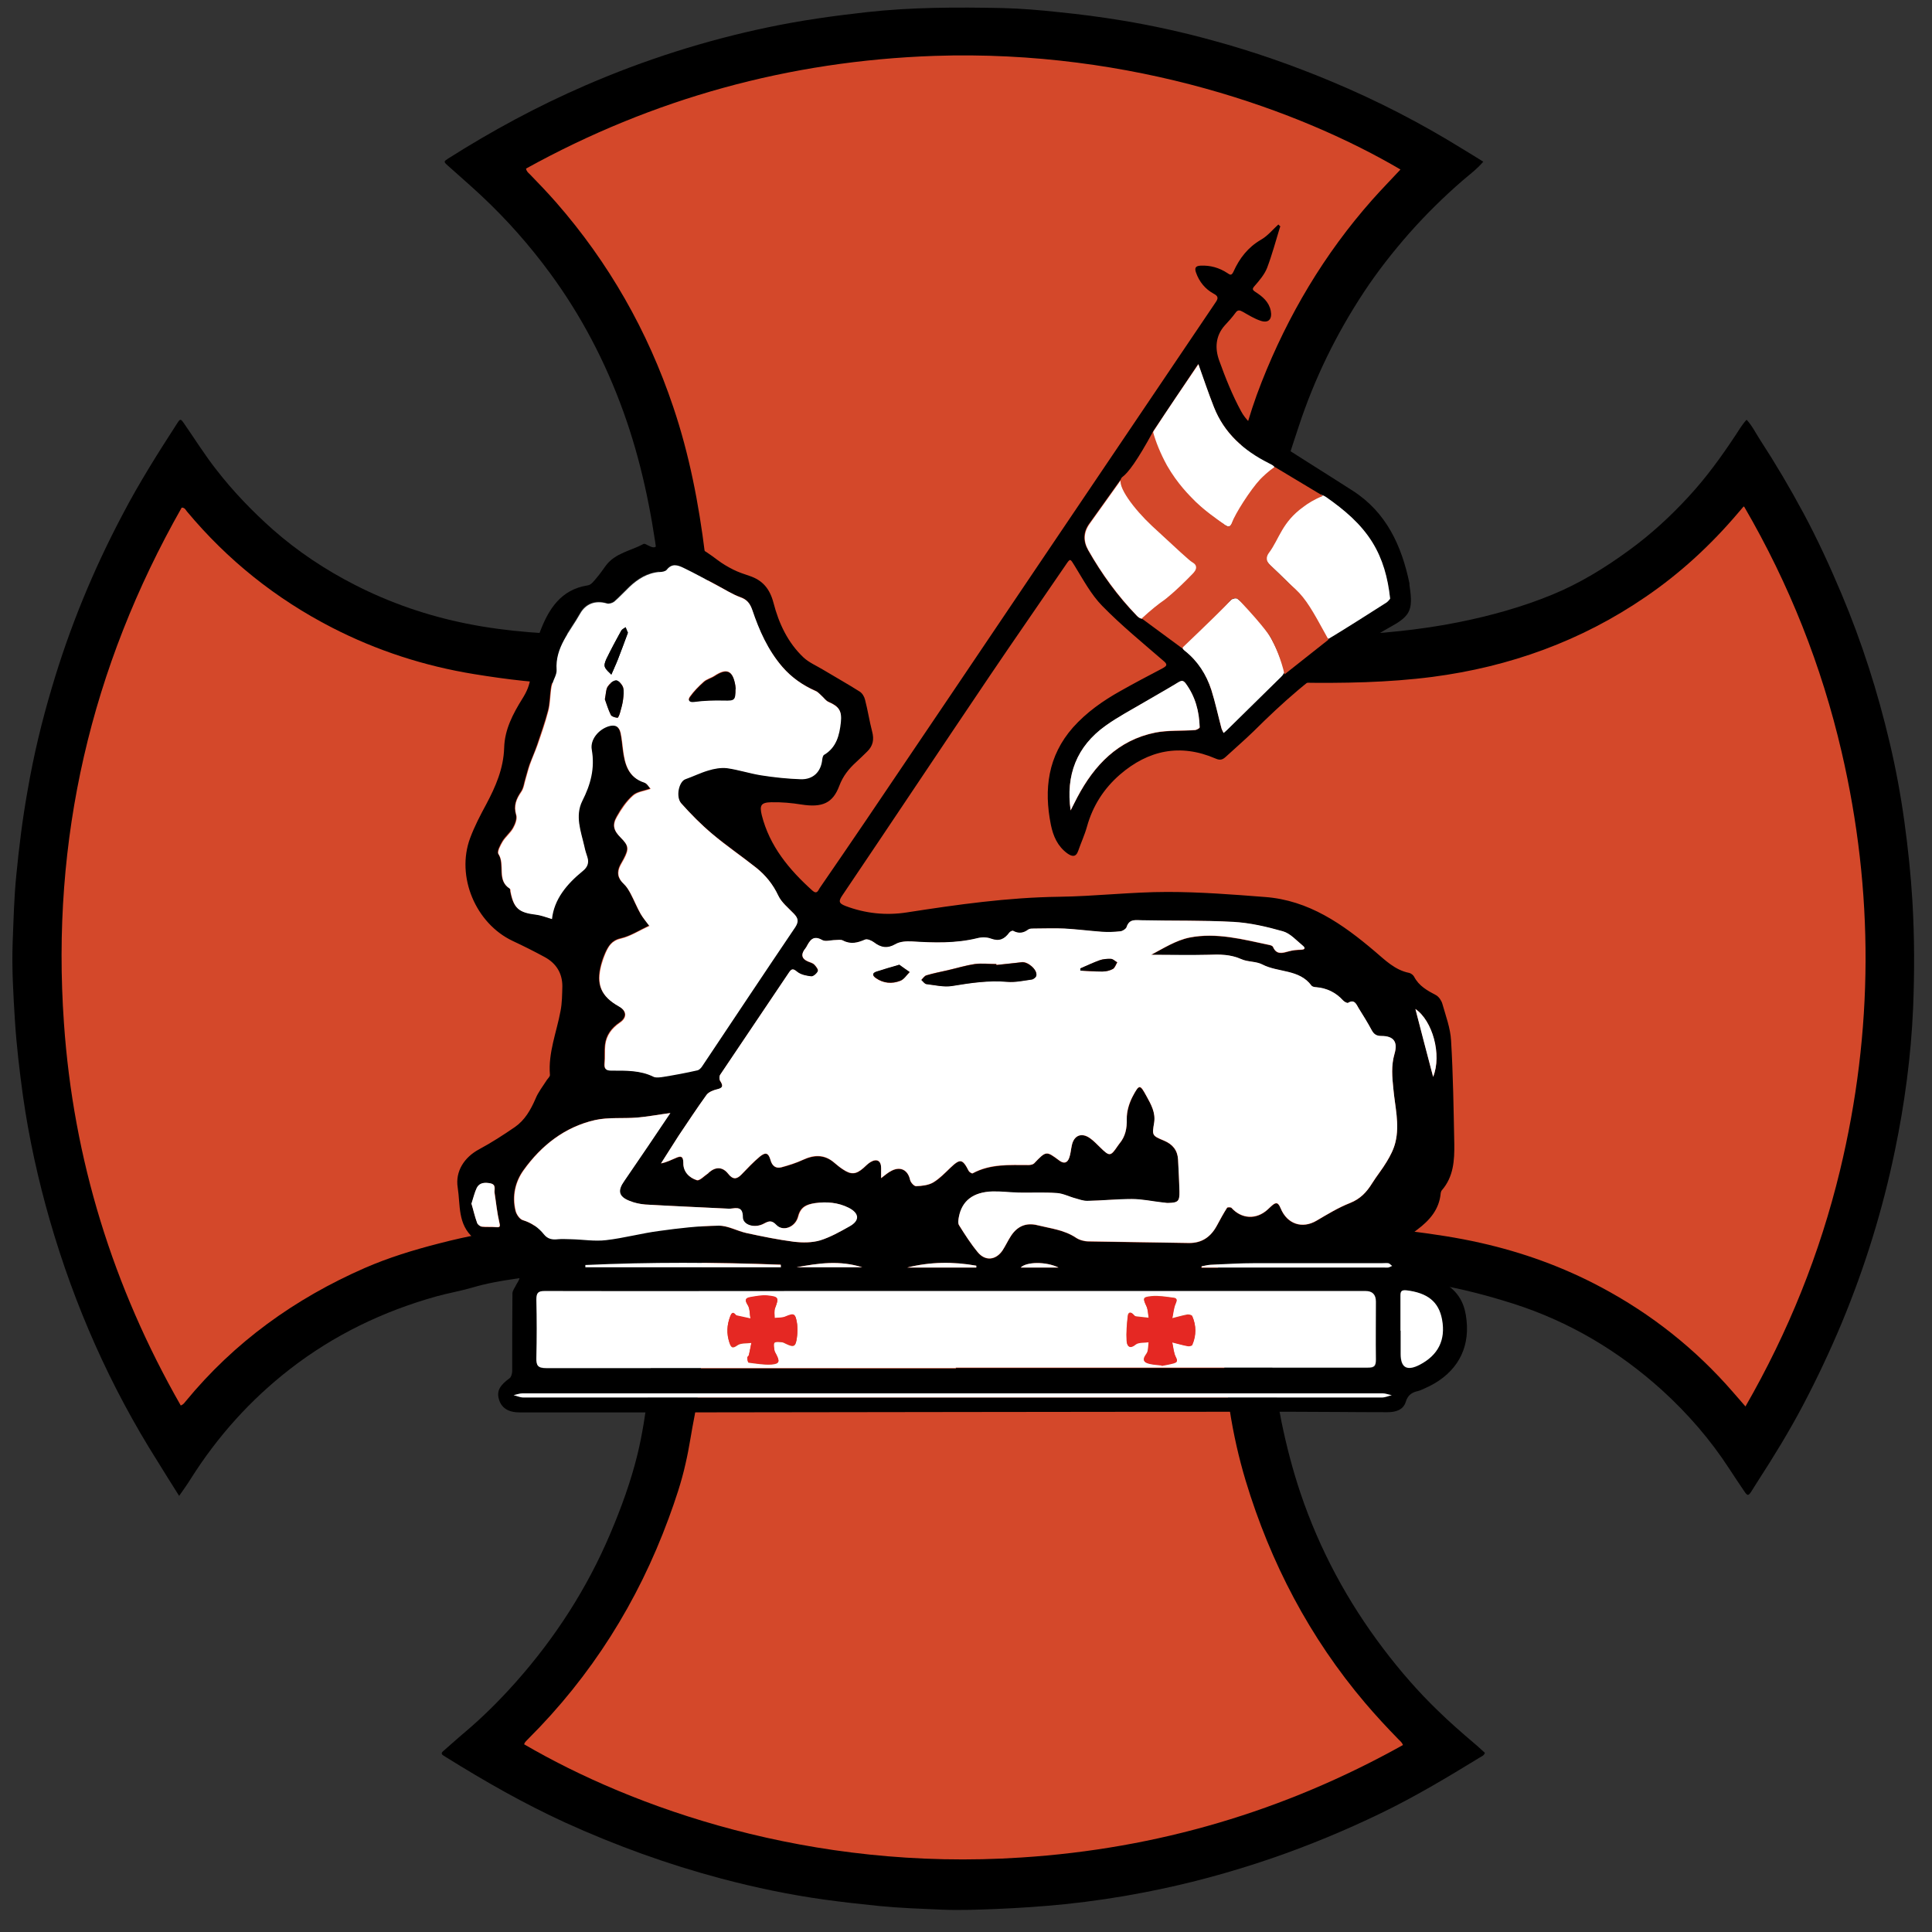 <?xml version="1.0" encoding="UTF-8"?> <svg xmlns="http://www.w3.org/2000/svg" xmlns:xlink="http://www.w3.org/1999/xlink" width="84px" height="84px" viewBox="0 0 84 84" version="1.1"><rect x="0" y="0" width="84" height="84" fill="#333333" stroke="none"/><title>Group</title><desc>Created with Sketch.</desc><g id="Page-1" stroke="none" stroke-width="1" fill="none" fill-rule="evenodd"><g id="SACP_Logo_inline_colour-(1)" transform="translate(-102, -149)" fill-rule="nonzero"><g id="SACP_Logo_stacked_colour" transform="translate(51, 149)"><g id="Group" transform="translate(51, 0)"><path d="M7.79,65.04 C7.45,64.5 7.14,64.01 6.84,63.52 C4.78,60.26 3.24,56.77 2.17,53.07 C1.66,51.3 1.26,49.49 1,47.66 C0.85,46.57 0.72,45.48 0.65,44.39 C0.58,43.26 0.51,42.13 0.55,40.99 C0.59,40.01 0.61,39.02 0.71,38.04 C0.83,36.81 0.98,35.59 1.2,34.37 C1.46,32.85 1.82,31.35 2.26,29.88 C3.03,27.27 4.06,24.77 5.33,22.37 C6.05,20.99 6.88,19.68 7.72,18.38 C7.83,18.21 7.86,18.21 7.98,18.38 C8.46,19.07 8.9,19.78 9.42,20.44 C10.15,21.38 10.98,22.24 11.87,23.03 C12.95,23.98 14.14,24.77 15.41,25.42 C16.95,26.21 18.58,26.77 20.27,27.11 C22.09,27.48 23.93,27.58 25.78,27.61 C26.69,27.62 27.59,27.52 28.5,27.49 C28.77,27.48 28.78,27.45 28.78,27.19 C28.78,26.25 28.72,25.31 28.6,24.37 C28.31,22.16 27.86,19.99 27.1,17.89 C26.32,15.73 25.27,13.72 23.91,11.87 C23.02,10.66 22.03,9.54 20.94,8.52 C20.46,8.07 19.96,7.64 19.47,7.2 C19.28,7.03 19.29,7.02 19.49,6.89 C21.4,5.68 23.38,4.61 25.46,3.71 C28.02,2.6 30.66,1.76 33.38,1.19 C34.8,0.89 36.23,0.69 37.67,0.53 C39.64,0.31 41.61,0.31 43.58,0.35 C44.4,0.37 45.23,0.44 46.05,0.53 C46.96,0.62 47.87,0.74 48.78,0.89 C50.11,1.11 51.43,1.4 52.73,1.76 C54.5,2.24 56.24,2.85 57.93,3.56 C59.89,4.38 61.77,5.35 63.58,6.47 C63.88,6.65 64.17,6.83 64.49,7.03 C64.21,7.36 63.89,7.59 63.59,7.85 C62.77,8.56 62.01,9.31 61.29,10.12 C60.57,10.94 59.9,11.79 59.3,12.7 C58.1,14.52 57.15,16.46 56.47,18.53 C56.25,19.21 56,19.88 55.86,20.58 C55.75,21.12 55.64,21.67 55.56,22.22 C55.48,22.81 55.38,23.41 55.3,24 C55.16,25.09 55.14,26.19 55.11,27.29 C55.11,27.53 55.12,27.55 55.38,27.57 C56.32,27.65 57.26,27.69 58.2,27.64 C59.96,27.55 61.7,27.4 63.43,27.05 C64.82,26.77 66.19,26.39 67.5,25.85 C68.69,25.36 69.78,24.69 70.82,23.93 C71.77,23.24 72.63,22.45 73.42,21.59 C74.18,20.77 74.84,19.86 75.46,18.92 C75.61,18.7 75.74,18.46 75.94,18.25 C76.19,18.52 76.34,18.84 76.53,19.13 C77.2,20.16 77.82,21.21 78.4,22.29 C79.02,23.44 79.56,24.62 80.07,25.83 C80.95,27.92 81.64,30.08 82.16,32.29 C82.43,33.43 82.64,34.57 82.8,35.73 C82.96,36.89 83.08,38.04 83.15,39.21 C83.24,40.74 83.24,42.27 83.18,43.8 C83.09,45.91 82.81,48 82.38,50.06 C81.85,52.62 81.08,55.1 80.08,57.51 C79.57,58.73 79.01,59.92 78.4,61.08 C77.8,62.22 77.12,63.33 76.42,64.41 C76.32,64.56 76.23,64.72 76.13,64.87 C76.02,65.03 75.98,65.04 75.86,64.87 C75.63,64.53 75.4,64.19 75.18,63.85 C74.36,62.59 73.38,61.46 72.27,60.45 C70.38,58.74 68.23,57.46 65.79,56.68 C64.4,56.24 62.98,55.88 61.52,55.72 C60.29,55.59 59.06,55.51 57.82,55.48 C56.99,55.46 56.17,55.57 55.34,55.58 C55.12,55.58 55.1,55.62 55.09,55.85 C55.07,56.79 55.11,57.73 55.22,58.67 C55.47,60.79 55.86,62.88 56.54,64.91 C57.37,67.37 58.58,69.62 60.15,71.69 C60.87,72.64 61.65,73.54 62.51,74.37 C63.02,74.87 63.56,75.34 64.1,75.8 C64.26,75.93 64.4,76.07 64.56,76.21 C64.52,76.34 64.4,76.37 64.31,76.43 C62.92,77.28 61.52,78.12 60.05,78.83 C58.5,79.58 56.91,80.24 55.28,80.8 C53.47,81.42 51.62,81.92 49.74,82.28 C48.61,82.5 47.46,82.67 46.31,82.79 C45.31,82.89 44.3,82.96 43.29,83 C42.52,83.03 41.75,83.06 40.98,83.03 C40.06,82.99 39.15,82.96 38.23,82.87 C37.43,82.79 36.63,82.7 35.83,82.59 C34.33,82.38 32.84,82.07 31.37,81.68 C29.03,81.06 26.77,80.24 24.57,79.24 C22.78,78.42 21.08,77.45 19.41,76.41 C19.37,76.39 19.34,76.36 19.3,76.34 C19.17,76.27 19.18,76.2 19.3,76.11 C19.59,75.86 19.87,75.6 20.17,75.35 C20.99,74.66 21.74,73.91 22.45,73.11 C24.15,71.19 25.53,69.05 26.53,66.69 C27.01,65.56 27.43,64.41 27.72,63.22 C27.93,62.35 28.06,61.47 28.18,60.58 C28.3,59.64 28.36,58.71 28.42,57.77 C28.46,57.15 28.41,56.52 28.42,55.9 C28.42,55.75 28.42,55.61 28.42,55.46 C28.42,55.31 28.35,55.24 28.19,55.23 C27.32,55.2 26.44,55.18 25.57,55.23 C24.51,55.3 23.45,55.45 22.4,55.6 C21.77,55.69 21.15,55.8 20.54,55.98 C20.03,56.13 19.5,56.22 18.99,56.36 C16.66,57.01 14.52,58.04 12.6,59.53 C10.89,60.86 9.47,62.44 8.31,64.27 C8.15,64.53 7.97,64.78 7.76,65.08 L7.79,65.04 Z" id="Path" fill="#000000"></path><path d="M75.84,22.04 C77.8,25.41 79.2,28.95 80.07,32.69 C81.48,38.76 81.46,44.83 80,50.89 C79.13,54.49 77.76,57.9 75.89,61.15 C75.69,60.92 75.52,60.72 75.35,60.53 C73.72,58.65 71.8,57.13 69.6,55.96 C67.95,55.08 66.2,54.45 64.38,54.04 C63.37,53.81 62.35,53.66 61.33,53.53 C60.56,53.43 59.8,53.35 59.03,53.33 C57.89,53.3 56.76,53.33 55.63,53.41 C54.86,53.46 54.09,53.52 53.32,53.59 C53.02,53.62 53.02,53.62 53,53.91 C52.92,55.45 52.95,56.99 53.13,58.53 C53.23,59.47 53.33,60.4 53.47,61.33 C53.63,62.36 53.86,63.38 54.16,64.38 C55.24,67.95 56.94,71.2 59.36,74.05 C59.82,74.59 60.31,75.12 60.81,75.63 C60.87,75.69 60.95,75.75 61,75.87 C55.84,78.75 50.31,80.38 44.42,80.76 C35.2,81.37 27.49,78.58 22.79,75.84 C22.81,75.74 22.9,75.68 22.96,75.61 C25.71,72.87 27.73,69.66 29.07,66.02 C29.36,65.23 29.63,64.44 29.81,63.62 C29.97,62.94 30.06,62.24 30.2,61.55 C30.46,60.24 30.53,58.92 30.56,57.59 C30.57,57.02 30.54,56.46 30.54,55.89 C30.54,55.1 30.49,54.3 30.44,53.51 C30.42,53.17 30.41,53.18 30.06,53.14 C29.04,53.02 28.02,53.02 27,53.04 C24.32,53.11 21.66,53.39 19.06,54.07 C17.97,54.35 16.89,54.68 15.86,55.13 C12.82,56.46 10.19,58.35 8.07,60.93 C8.02,60.99 7.98,61.06 7.86,61.11 C4.91,55.95 3.19,50.41 2.78,44.48 C2.22,36.49 3.95,29.03 7.9,22.07 C8.04,22.07 8.07,22.17 8.13,22.24 C9.89,24.35 11.99,26.03 14.44,27.29 C16.39,28.29 18.46,28.96 20.62,29.31 C22.04,29.54 23.47,29.72 24.92,29.73 C26.06,29.74 27.19,29.68 28.32,29.59 C29.06,29.53 29.79,29.45 30.52,29.38 C30.89,29.34 30.89,29.34 30.9,28.98 C30.96,27.33 30.86,25.69 30.65,24.06 C30.38,21.89 29.97,19.76 29.27,17.69 C28.16,14.39 26.47,11.42 24.18,8.8 C23.81,8.38 23.43,7.98 23.04,7.58 C22.98,7.52 22.9,7.47 22.87,7.33 C28.39,4.28 34.31,2.65 40.62,2.43 C49.27,2.14 56.59,4.84 60.89,7.37 C60.48,7.81 60.06,8.24 59.66,8.69 C57.58,11.04 56,13.7 54.85,16.62 C54.26,18.11 53.87,19.66 53.54,21.22 C53.23,22.66 53.08,24.11 53.02,25.57 C52.97,26.74 52.94,27.9 53,29.07 C53.02,29.43 53.01,29.42 53.35,29.47 C54.37,29.63 55.41,29.67 56.44,29.68 C58.39,29.71 60.34,29.68 62.28,29.43 C65.64,28.99 68.75,27.87 71.55,25.95 C73.06,24.92 74.39,23.69 75.57,22.3 C75.64,22.22 75.7,22.15 75.81,22.02 L75.84,22.04 Z" id="Path" fill="#D4482A"></path><path d="M55.65,9.88 C55.47,10.47 55.31,11.07 55.09,11.65 C54.98,11.93 54.76,12.19 54.56,12.42 C54.44,12.55 54.44,12.6 54.58,12.69 C54.89,12.89 55.17,13.12 55.25,13.51 C55.32,13.87 55.16,14.06 54.82,13.95 C54.54,13.86 54.29,13.7 54.04,13.56 C53.9,13.48 53.81,13.46 53.71,13.61 C53.57,13.8 53.41,13.98 53.25,14.15 C52.84,14.61 52.82,15.16 53.01,15.68 C53.28,16.43 53.58,17.18 53.96,17.88 C54.15,18.24 54.5,18.56 54.85,18.8 C56.16,19.67 57.5,20.49 58.82,21.34 C60.28,22.28 60.94,23.73 61.28,25.36 C61.28,25.4 61.28,25.45 61.29,25.5 C61.45,26.57 61.3,26.8 60.36,27.31 C59.74,27.65 59.17,28.09 58.56,28.46 C57.05,29.38 55.75,30.56 54.5,31.8 C54.11,32.18 53.7,32.53 53.3,32.9 C53.16,33.03 53.05,33.07 52.85,32.98 C51.32,32.32 49.93,32.61 48.69,33.68 C47.99,34.29 47.51,35.04 47.26,35.94 C47.16,36.3 47,36.64 46.88,36.99 C46.78,37.28 46.61,37.25 46.4,37.1 C45.98,36.79 45.79,36.35 45.69,35.86 C45.38,34.31 45.56,32.87 46.65,31.63 C47.24,30.97 47.95,30.47 48.72,30.04 C49.32,29.7 49.93,29.38 50.54,29.06 C50.74,28.95 50.78,28.89 50.57,28.72 C49.67,27.94 48.75,27.19 47.92,26.34 C47.44,25.85 47.1,25.21 46.73,24.61 C46.52,24.27 46.54,24.26 46.31,24.6 C45.22,26.2 44.11,27.79 43.03,29.39 C40.89,32.56 38.77,35.75 36.63,38.92 C36.46,39.17 36.45,39.27 36.76,39.39 C37.63,39.72 38.53,39.81 39.43,39.67 C41.62,39.33 43.81,39.02 46.04,38.99 C47.61,38.97 49.19,38.78 50.76,38.78 C52.17,38.78 53.59,38.89 55,39 C56.9,39.14 58.38,40.18 59.77,41.36 C60.22,41.74 60.65,42.18 61.27,42.3 C61.35,42.32 61.44,42.39 61.48,42.46 C61.69,42.87 62.06,43.07 62.44,43.27 C62.56,43.34 62.67,43.5 62.71,43.64 C62.86,44.17 63.06,44.7 63.09,45.24 C63.18,46.73 63.2,48.23 63.23,49.73 C63.24,50.45 63.2,51.16 62.69,51.75 C62.66,51.78 62.65,51.83 62.64,51.87 C62.58,52.58 62.16,53.06 61.61,53.47 C61.43,53.6 61.19,53.8 61.17,53.98 C61.13,54.42 61.27,54.85 61.53,55.22 C61.58,55.29 61.71,55.32 61.8,55.32 C62.33,55.36 62.69,55.67 63.08,55.99 C63.62,56.44 63.75,57.02 63.78,57.64 C63.83,58.88 63.16,59.84 61.93,60.37 C61.84,60.41 61.74,60.46 61.65,60.48 C61.39,60.54 61.21,60.65 61.12,60.95 C61.01,61.31 60.67,61.4 60.32,61.4 C58.88,61.4 57.44,61.38 56,61.38 C46.8,61.38 37.59,61.4 28.39,61.41 C26.46,61.41 24.53,61.41 22.61,61.41 C22.1,61.41 21.8,61.22 21.69,60.83 C21.59,60.48 21.73,60.23 22.16,59.92 C22.23,59.87 22.27,59.71 22.27,59.61 C22.27,58.49 22.27,57.36 22.28,56.24 C22.28,56.11 22.39,55.98 22.45,55.85 C22.5,55.75 22.59,55.64 22.59,55.54 C22.59,54.94 22.56,54.34 22.55,53.74 C22.55,53.56 22.49,53.54 22.33,53.58 C21.87,53.71 21.41,53.82 20.95,53.94 C20.79,53.98 20.73,53.94 20.59,53.83 C19.89,53.23 20.02,52.39 19.9,51.63 C19.79,50.93 20.18,50.32 20.83,49.97 C21.37,49.68 21.88,49.35 22.39,49 C22.82,48.7 23.07,48.26 23.28,47.78 C23.4,47.48 23.61,47.22 23.78,46.95 C23.83,46.88 23.92,46.8 23.91,46.73 C23.83,45.77 24.2,44.88 24.37,43.96 C24.44,43.61 24.44,43.24 24.45,42.88 C24.45,42.31 24.18,41.88 23.68,41.61 C23.22,41.36 22.76,41.13 22.29,40.91 C20.68,40.15 19.82,38.11 20.44,36.44 C20.63,35.93 20.88,35.45 21.14,34.97 C21.55,34.2 21.89,33.42 21.92,32.52 C21.94,31.72 22.3,31.04 22.71,30.38 C22.9,30.08 23.03,29.79 23.07,29.42 C23.14,28.77 23.24,28.1 23.47,27.49 C23.84,26.51 24.37,25.63 25.56,25.45 C25.71,25.43 25.84,25.24 25.96,25.1 C26.1,24.94 26.22,24.75 26.35,24.58 C26.76,24.04 27.43,23.95 27.98,23.65 C28.01,23.63 28.08,23.66 28.13,23.69 C28.31,23.77 28.5,23.92 28.62,23.61 C28.63,23.57 28.74,23.56 28.8,23.55 C28.88,23.55 28.96,23.55 29.04,23.55 C29.91,23.42 30.56,23.87 31.2,24.35 C31.41,24.51 31.65,24.65 31.89,24.77 C32.11,24.88 32.35,24.96 32.59,25.04 C33.16,25.23 33.47,25.6 33.63,26.21 C33.86,27.1 34.25,27.94 34.94,28.59 C35.18,28.81 35.51,28.95 35.79,29.12 C36.32,29.44 36.86,29.74 37.38,30.07 C37.49,30.14 37.58,30.29 37.61,30.42 C37.73,30.88 37.8,31.35 37.92,31.81 C38.01,32.15 37.96,32.43 37.7,32.68 C37.55,32.83 37.39,32.98 37.23,33.13 C36.91,33.42 36.65,33.74 36.49,34.17 C36.21,34.92 35.75,35.12 34.85,34.98 C34.42,34.91 33.97,34.87 33.53,34.88 C33.08,34.89 33.02,35.02 33.12,35.44 C33.46,36.79 34.31,37.81 35.32,38.72 C35.52,38.9 35.57,38.72 35.64,38.61 C36.31,37.63 36.99,36.65 37.65,35.67 C40.1,32.05 42.54,28.43 44.98,24.81 C47.6,20.92 50.23,17.04 52.85,13.15 C52.97,12.98 52.98,12.88 52.77,12.77 C52.4,12.57 52.14,12.25 52,11.85 C51.93,11.65 51.98,11.56 52.2,11.55 C52.62,11.53 53.01,11.64 53.36,11.87 C53.48,11.95 53.54,12 53.63,11.81 C53.89,11.23 54.26,10.75 54.83,10.42 C55.11,10.26 55.33,9.99 55.58,9.76 C55.61,9.79 55.64,9.82 55.67,9.85 L55.65,9.88 Z M38.31,51.23 C38.47,51.11 38.61,50.98 38.78,50.9 C39.17,50.71 39.48,50.89 39.57,51.31 C39.59,51.42 39.74,51.58 39.83,51.58 C40.08,51.57 40.36,51.54 40.57,51.42 C40.85,51.26 41.08,51.01 41.32,50.78 C41.75,50.37 41.85,50.39 42.12,50.92 C42.15,50.97 42.26,51.04 42.29,51.02 C43.06,50.61 43.89,50.66 44.72,50.66 C44.8,50.66 44.91,50.64 44.96,50.59 C45.48,50.04 45.48,50.04 46.05,50.46 C46.26,50.62 46.41,50.57 46.49,50.34 C46.55,50.17 46.56,49.99 46.6,49.81 C46.69,49.36 47.03,49.23 47.4,49.5 C47.55,49.61 47.69,49.75 47.83,49.89 C48.25,50.29 48.29,50.29 48.59,49.84 C48.62,49.8 48.64,49.76 48.67,49.73 C48.93,49.42 49,49.07 48.99,48.66 C48.99,48.33 49.1,47.97 49.25,47.67 C49.53,47.14 49.56,47.15 49.85,47.67 C50.05,48.03 50.25,48.39 50.18,48.82 C50.09,49.37 50.08,49.38 50.61,49.6 C50.99,49.76 51.19,50.02 51.22,50.42 C51.25,50.88 51.27,51.35 51.28,51.81 C51.29,52.23 51.22,52.29 50.8,52.31 C50.72,52.31 50.64,52.29 50.56,52.29 C50.11,52.24 49.66,52.14 49.21,52.14 C48.57,52.14 47.92,52.2 47.27,52.22 C47.1,52.22 46.92,52.16 46.76,52.11 C46.49,52.04 46.23,51.9 45.96,51.88 C45.41,51.84 44.85,51.88 44.29,51.86 C43.9,51.86 43.52,51.8 43.14,51.81 C42.31,51.83 41.83,52.21 41.69,52.92 C41.67,53.04 41.64,53.19 41.7,53.28 C41.95,53.68 42.21,54.08 42.51,54.45 C42.84,54.85 43.3,54.8 43.59,54.37 C43.72,54.17 43.82,53.95 43.95,53.75 C44.23,53.31 44.62,53.15 45.12,53.28 C45.69,53.42 46.28,53.48 46.78,53.82 C46.93,53.92 47.14,53.98 47.33,53.98 C48.78,54.01 50.23,54.02 51.68,54.05 C52.26,54.06 52.64,53.78 52.91,53.29 C53.05,53.03 53.19,52.77 53.35,52.52 C53.37,52.49 53.51,52.49 53.54,52.52 C53.98,53.01 54.62,53.05 55.11,52.6 C55.16,52.55 55.21,52.51 55.26,52.46 C55.43,52.31 55.55,52.22 55.68,52.54 C55.96,53.24 56.63,53.44 57.24,53.08 C57.71,52.8 58.19,52.51 58.7,52.31 C59.15,52.13 59.42,51.83 59.66,51.45 C59.86,51.13 60.1,50.84 60.29,50.52 C60.45,50.25 60.6,49.96 60.67,49.67 C60.86,48.89 60.65,48.12 60.58,47.34 C60.53,46.84 60.48,46.35 60.63,45.83 C60.77,45.34 60.62,45.05 60.06,45.05 C59.84,45.05 59.73,44.98 59.64,44.8 C59.46,44.47 59.26,44.15 59.07,43.84 C58.97,43.68 58.9,43.44 58.61,43.61 C58.57,43.63 58.45,43.56 58.39,43.5 C58.08,43.16 57.69,42.97 57.23,42.93 C57.16,42.93 57.05,42.91 57.02,42.86 C56.49,42.14 55.57,42.3 54.88,41.94 C54.61,41.8 54.25,41.83 53.97,41.71 C53.5,41.5 53.03,41.5 52.54,41.52 C51.71,41.55 50.88,41.52 50.05,41.52 C50.58,41.24 51.12,40.89 51.72,40.77 C52.89,40.54 54.04,40.85 55.18,41.09 C55.24,41.1 55.33,41.13 55.35,41.18 C55.5,41.53 55.76,41.45 56.03,41.37 C56.2,41.32 56.39,41.31 56.57,41.3 C56.73,41.3 56.77,41.23 56.65,41.13 C56.37,40.9 56.1,40.6 55.78,40.5 C55.08,40.3 54.35,40.13 53.62,40.09 C52.31,40.01 50.99,40.04 49.67,40.02 C49.39,40.02 49.11,39.94 48.98,40.32 C48.95,40.4 48.81,40.49 48.71,40.5 C48.44,40.53 48.17,40.53 47.9,40.52 C47.36,40.48 46.82,40.41 46.28,40.38 C45.83,40.36 45.38,40.37 44.93,40.38 C44.85,40.38 44.76,40.38 44.71,40.42 C44.5,40.58 44.29,40.61 44.05,40.48 C44.02,40.46 43.91,40.51 43.88,40.56 C43.68,40.84 43.45,40.96 43.09,40.82 C42.91,40.75 42.68,40.75 42.49,40.8 C41.55,41.03 40.6,41 39.65,40.94 C39.41,40.92 39.13,40.94 38.93,41.06 C38.57,41.27 38.3,41.21 38,40.98 C37.9,40.9 37.71,40.82 37.61,40.86 C37.28,41 36.98,41.07 36.65,40.9 C36.56,40.85 36.43,40.88 36.32,40.88 C36.13,40.88 35.89,40.96 35.75,40.88 C35.35,40.65 35.21,40.9 35.06,41.18 C35.03,41.23 35,41.27 34.96,41.32 C34.82,41.54 34.877,41.703 35.13,41.81 C35.22,41.85 35.33,41.88 35.4,41.94 C35.48,42.02 35.58,42.16 35.56,42.23 C35.52,42.33 35.37,42.47 35.28,42.46 C35.07,42.44 34.82,42.39 34.66,42.26 C34.47,42.1 34.41,42.13 34.29,42.31 C33.3,43.79 32.3,45.26 31.31,46.74 C31.27,46.8 31.27,46.94 31.31,47 C31.44,47.2 31.45,47.32 31.17,47.37 C31.01,47.4 30.81,47.48 30.72,47.61 C30.3,48.19 29.91,48.78 29.51,49.38 C29.25,49.78 28.99,50.19 28.74,50.59 C28.98,50.54 29.17,50.44 29.37,50.36 C29.58,50.27 29.71,50.25 29.71,50.57 C29.71,50.95 29.97,51.21 30.3,51.32 C30.42,51.36 30.63,51.13 30.79,51.02 C30.81,51.01 30.82,50.99 30.84,50.97 C31.13,50.72 31.43,50.74 31.66,51.04 C31.86,51.29 32.03,51.29 32.24,51.07 C32.5,50.8 32.76,50.53 33.04,50.29 C33.29,50.09 33.41,50.13 33.5,50.44 C33.57,50.7 33.73,50.82 33.97,50.76 C34.29,50.68 34.62,50.57 34.92,50.43 C35.39,50.22 35.84,50.2 36.25,50.54 C36.38,50.65 36.51,50.76 36.65,50.85 C37,51.09 37.22,51.07 37.54,50.79 C37.64,50.7 37.73,50.59 37.85,50.53 C38.13,50.37 38.31,50.47 38.31,50.79 C38.31,50.93 38.31,51.08 38.31,51.24 L38.31,51.23 Z M28.22,40.24 C27.79,40.44 27.4,40.7 26.98,40.79 C26.59,40.88 26.45,41.13 26.31,41.42 C26.24,41.58 26.17,41.76 26.13,41.93 C25.9,42.79 26.12,43.3 26.89,43.74 C27.24,43.94 27.26,44.23 26.93,44.45 C26.58,44.69 26.35,45 26.3,45.41 C26.26,45.68 26.3,45.95 26.27,46.22 C26.25,46.46 26.34,46.53 26.57,46.53 C27.19,46.53 27.82,46.51 28.4,46.8 C28.52,46.86 28.69,46.83 28.83,46.8 C29.32,46.72 29.81,46.62 30.29,46.52 C30.37,46.5 30.46,46.41 30.51,46.34 C31.86,44.32 33.2,42.3 34.56,40.29 C34.73,40.04 34.68,39.9 34.5,39.71 C34.26,39.46 33.96,39.22 33.82,38.92 C33.59,38.43 33.27,38.03 32.86,37.71 C32.23,37.21 31.57,36.75 30.95,36.24 C30.47,35.83 30.02,35.38 29.6,34.91 C29.34,34.62 29.5,33.96 29.78,33.86 C30.12,33.74 30.44,33.57 30.78,33.48 C31.04,33.4 31.33,33.35 31.59,33.38 C32.09,33.45 32.58,33.61 33.07,33.69 C33.64,33.78 34.22,33.84 34.79,33.86 C35.34,33.88 35.68,33.53 35.73,33 C35.73,32.93 35.76,32.83 35.81,32.8 C36.36,32.48 36.48,31.95 36.54,31.38 C36.6,30.89 36.47,30.7 36,30.5 C35.89,30.45 35.81,30.33 35.72,30.25 C35.63,30.17 35.55,30.07 35.45,30.03 C34.89,29.79 34.4,29.45 34,28.98 C33.37,28.25 32.99,27.4 32.69,26.5 C32.6,26.22 32.46,26.05 32.17,25.95 C31.82,25.83 31.5,25.62 31.17,25.44 C30.68,25.18 30.19,24.91 29.7,24.67 C29.46,24.55 29.2,24.46 28.97,24.75 C28.91,24.82 28.76,24.84 28.66,24.85 C28.13,24.89 27.72,25.15 27.35,25.5 C27.13,25.71 26.92,25.94 26.69,26.14 C26.61,26.21 26.46,26.25 26.37,26.22 C25.86,26.06 25.43,26.24 25.2,26.67 C24.77,27.44 24.11,28.12 24.18,29.11 C24.19,29.3 24.06,29.49 24,29.69 C23.97,29.78 23.95,29.88 23.94,29.97 C23.9,30.28 23.9,30.6 23.82,30.9 C23.69,31.4 23.51,31.89 23.35,32.38 C23.25,32.67 23.13,32.95 23.02,33.23 C22.95,33.43 22.9,33.64 22.84,33.84 C22.78,34.03 22.76,34.25 22.65,34.41 C22.44,34.73 22.31,35.02 22.43,35.42 C22.48,35.58 22.39,35.82 22.3,35.98 C22.18,36.19 21.97,36.36 21.84,36.57 C21.74,36.74 21.59,37.02 21.66,37.12 C21.96,37.58 21.57,38.26 22.15,38.62 C22.18,38.64 22.17,38.7 22.18,38.75 C22.32,39.47 22.54,39.66 23.28,39.75 C23.51,39.78 23.74,39.87 23.98,39.94 C24.07,39.08 24.62,38.42 25.32,37.85 C25.52,37.69 25.6,37.5 25.52,37.25 C25.47,37.1 25.42,36.95 25.39,36.79 C25.24,36.13 24.97,35.46 25.3,34.8 C25.66,34.09 25.85,33.38 25.71,32.58 C25.63,32.14 26,31.7 26.44,31.56 C26.72,31.47 26.9,31.56 26.97,31.86 C27.02,32.09 27.04,32.33 27.07,32.57 C27.15,33.2 27.29,33.78 28,34.01 C28.12,34.05 28.21,34.21 28.27,34.28 C27.99,34.38 27.68,34.41 27.5,34.58 C27.22,34.83 26.99,35.16 26.81,35.49 C26.6,35.86 26.67,36.1 26.97,36.4 C27.32,36.75 27.34,36.89 27.11,37.33 C27.06,37.42 27.01,37.51 26.96,37.6 C26.8,37.91 26.84,38.18 27.11,38.42 C27.24,38.54 27.33,38.7 27.41,38.85 C27.56,39.14 27.68,39.44 27.84,39.72 C27.95,39.91 28.1,40.08 28.2,40.22 L28.22,40.24 Z M41.56,59.48 C47.53,59.48 53.5,59.48 59.47,59.48 C59.75,59.48 59.84,59.42 59.83,59.13 C59.81,58.29 59.83,57.45 59.83,56.61 C59.83,56.303 59.68,56.15 59.38,56.15 C51.54,56.15 43.7,56.15 35.85,56.15 C31.8,56.15 27.75,56.15 23.7,56.15 C23.4,56.15 23.32,56.23 23.33,56.53 C23.35,57.37 23.35,58.21 23.33,59.05 C23.33,59.39 23.4,59.5 23.76,59.5 C29.7,59.49 35.63,59.5 41.57,59.5 L41.56,59.48 Z M29.15,48.39 C28.63,48.46 28.16,48.55 27.68,48.59 C27.07,48.64 26.44,48.56 25.85,48.7 C24.54,49 23.52,49.81 22.75,50.88 C22.39,51.38 22.25,52 22.4,52.63 C22.44,52.79 22.58,53.01 22.72,53.05 C23.1,53.16 23.39,53.37 23.63,53.67 C23.79,53.87 23.99,53.91 24.24,53.88 C24.43,53.86 24.62,53.87 24.81,53.88 C25.32,53.9 25.83,53.98 26.33,53.92 C27.1,53.83 27.86,53.62 28.64,53.52 C29.5,53.41 30.37,53.31 31.23,53.29 C31.63,53.29 32.03,53.52 32.44,53.61 C33.13,53.76 33.81,53.9 34.51,53.99 C34.88,54.04 35.29,54.04 35.64,53.93 C36.09,53.8 36.51,53.56 36.92,53.32 C37.37,53.07 37.35,52.74 36.88,52.51 C36.42,52.28 35.93,52.24 35.42,52.31 C35.06,52.36 34.79,52.47 34.69,52.89 C34.57,53.36 34.03,53.56 33.74,53.26 C33.54,53.05 33.43,53.08 33.2,53.2 C32.8,53.42 32.28,53.27 32.28,52.92 C32.28,52.45 32.02,52.52 31.74,52.55 C31.71,52.55 31.67,52.55 31.64,52.55 C30.44,52.49 29.24,52.44 28.04,52.37 C27.81,52.36 27.57,52.3 27.35,52.21 C26.87,52.02 26.84,51.76 27.13,51.34 C27.81,50.36 28.48,49.36 29.13,48.39 L29.15,48.39 Z M60.44,26.03 C60.34,25.12 60.12,24.32 59.67,23.59 C59.16,22.77 58.45,22.17 57.67,21.63 C57.47,21.49 57.32,21.49 57.12,21.61 C56.17,22.17 55.56,23 55.11,23.98 C54.99,24.24 55.02,24.39 55.23,24.59 C56.2,25.5 57.16,26.42 57.58,27.75 C57.58,27.78 57.74,27.8 57.79,27.77 C58.63,27.25 59.46,26.72 60.29,26.2 C60.36,26.15 60.41,26.07 60.44,26.04 L60.44,26.03 Z M52.1,15.82 C51.44,16.81 50.79,17.77 50.15,18.73 C50.1,18.81 50.1,18.97 50.14,19.07 C50.71,20.71 51.82,21.89 53.25,22.82 C53.43,22.94 53.5,22.87 53.58,22.71 C53.99,21.89 54.48,21.14 55.19,20.54 C55.48,20.3 55.49,20.29 55.14,20.12 C54.07,19.58 53.22,18.83 52.77,17.69 C52.53,17.08 52.32,16.46 52.09,15.81 L52.1,15.82 Z M48.71,20.87 C48.24,21.53 47.8,22.15 47.36,22.76 C47.09,23.13 47.08,23.51 47.3,23.91 C47.89,24.95 48.58,25.91 49.42,26.77 C49.56,26.92 49.69,26.94 49.85,26.8 C50.44,26.28 51.04,25.78 51.61,25.25 C52.21,24.69 52.2,24.68 51.56,24.15 C50.44,23.22 49.33,22.28 48.71,20.86 L48.71,20.87 Z M55.84,29.24 C55.83,29.16 55.83,29.13 55.82,29.11 C55.47,27.87 54.79,26.83 53.79,26.01 C53.74,25.97 53.58,26.01 53.53,26.05 C52.86,26.69 52.2,27.34 51.52,27.97 C51.37,28.11 51.37,28.17 51.52,28.29 C52.08,28.73 52.45,29.31 52.66,29.98 C52.84,30.53 52.96,31.09 53.1,31.65 C53.12,31.72 53.16,31.78 53.19,31.85 C53.24,31.81 53.29,31.77 53.34,31.72 C54.12,30.95 54.91,30.18 55.69,29.41 C55.76,29.35 55.8,29.26 55.83,29.22 L55.84,29.24 Z M46.55,35.24 C46.64,35.05 46.74,34.86 46.84,34.67 C47.58,33.27 48.61,32.19 50.22,31.86 C50.78,31.75 51.37,31.79 51.94,31.75 C52.02,31.75 52.16,31.67 52.16,31.63 C52.14,30.94 51.97,30.29 51.55,29.72 C51.44,29.58 51.37,29.59 51.22,29.68 C50.74,29.98 50.24,30.25 49.75,30.54 C49.19,30.87 48.6,31.18 48.07,31.56 C46.81,32.46 46.33,33.71 46.55,35.25 L46.55,35.24 Z M41.41,60.76 C47.64,60.76 53.87,60.76 60.1,60.76 C60.24,60.76 60.38,60.7 60.52,60.66 C60.39,60.63 60.25,60.58 60.12,60.58 C47.66,60.58 35.2,60.58 22.74,60.58 C22.61,60.58 22.47,60.63 22.34,60.66 C22.48,60.69 22.62,60.76 22.76,60.76 C28.98,60.76 35.2,60.76 41.42,60.76 L41.41,60.76 Z M60.89,57.86 C60.89,58.2 60.89,58.54 60.89,58.88 C60.89,59.473 61.163,59.63 61.71,59.35 C62.52,58.93 62.85,58.27 62.69,57.39 C62.55,56.61 62.06,56.22 61.14,56.11 C60.93,56.09 60.88,56.14 60.88,56.34 C60.88,56.85 60.88,57.36 60.88,57.87 L60.89,57.86 Z M20.5,52.32 C20.58,52.61 20.65,52.9 20.75,53.17 C20.78,53.24 20.88,53.33 20.96,53.34 C21.16,53.37 21.36,53.34 21.56,53.36 C21.72,53.37 21.77,53.36 21.72,53.17 C21.62,52.74 21.57,52.31 21.51,51.87 C21.49,51.72 21.59,51.51 21.34,51.46 C21.1,51.41 20.87,51.41 20.74,51.65 C20.63,51.85 20.59,52.09 20.51,52.33 L20.5,52.32 Z M33.94,55.1 C33.94,55.1 33.94,55.02 33.94,54.98 C31.11,54.88 28.28,54.86 25.44,54.99 C25.44,55.02 25.44,55.06 25.44,55.09 L33.93,55.09 L33.94,55.1 Z M52.23,55.06 L52.23,55.12 L52.57,55.12 C55.1,55.12 57.63,55.12 60.15,55.12 C60.22,55.12 60.29,55.12 60.35,55.12 C60.41,55.11 60.46,55.07 60.52,55.05 C60.47,55.01 60.42,54.95 60.35,54.93 C60.26,54.91 60.17,54.93 60.08,54.93 C58.24,54.93 56.41,54.93 54.57,54.93 C53.92,54.93 53.26,54.97 52.61,55 C52.48,55 52.35,55.04 52.22,55.07 L52.23,55.06 Z M62.31,46.82 C62.7,45.86 62.27,44.37 61.54,43.87 C61.79,44.81 62.04,45.79 62.31,46.82 Z M42.44,55.11 C42.44,55.11 42.44,55.06 42.44,55.03 C41.44,54.85 40.44,54.86 39.44,55.11 L42.43,55.11 L42.44,55.11 Z M34.63,55.1 L37.49,55.1 C36.51,54.79 35.58,54.92 34.63,55.1 Z M46.02,55.11 C45.47,54.84 44.63,54.86 44.38,55.11 L46.02,55.11 Z" id="Shape" fill="#000000"></path><path d="M38.31,51.23 C38.31,51.07 38.31,50.93 38.31,50.78 C38.31,50.46 38.12,50.36 37.85,50.52 C37.74,50.59 37.64,50.69 37.54,50.78 C37.22,51.06 37.01,51.08 36.65,50.84 C36.51,50.75 36.38,50.64 36.25,50.53 C35.83,50.18 35.39,50.2 34.92,50.42 C34.62,50.56 34.29,50.66 33.97,50.75 C33.73,50.81 33.57,50.69 33.5,50.43 C33.41,50.12 33.29,50.08 33.04,50.28 C32.75,50.52 32.5,50.79 32.24,51.06 C32.03,51.28 31.86,51.29 31.66,51.03 C31.42,50.73 31.13,50.72 30.84,50.96 C30.82,50.97 30.81,50.99 30.79,51.01 C30.62,51.12 30.42,51.34 30.3,51.31 C29.97,51.21 29.7,50.95 29.71,50.56 C29.71,50.24 29.58,50.25 29.37,50.35 C29.18,50.43 28.99,50.53 28.74,50.58 C29,50.18 29.25,49.77 29.51,49.37 C29.91,48.78 30.3,48.18 30.72,47.6 C30.81,47.48 31.01,47.4 31.17,47.36 C31.45,47.3 31.44,47.19 31.31,46.99 C31.27,46.93 31.27,46.79 31.31,46.73 C32.3,45.25 33.3,43.78 34.29,42.3 C34.41,42.12 34.47,42.09 34.66,42.25 C34.82,42.38 35.07,42.43 35.28,42.45 C35.37,42.45 35.52,42.32 35.56,42.22 C35.59,42.15 35.48,42.01 35.4,41.93 C35.33,41.86 35.22,41.84 35.13,41.8 C34.877,41.693 34.82,41.53 34.96,41.31 C34.96,41.31 35.03,41.22 35.06,41.17 C35.21,40.89 35.35,40.64 35.75,40.87 C35.89,40.95 36.13,40.87 36.32,40.87 C36.43,40.87 36.56,40.84 36.65,40.89 C36.99,41.07 37.29,40.99 37.61,40.85 C37.71,40.81 37.89,40.89 38,40.97 C38.3,41.2 38.58,41.25 38.93,41.05 C39.13,40.93 39.41,40.92 39.65,40.93 C40.6,40.99 41.55,41.02 42.49,40.79 C42.68,40.74 42.91,40.74 43.09,40.81 C43.45,40.94 43.67,40.83 43.88,40.55 C43.91,40.5 44.02,40.45 44.05,40.47 C44.29,40.6 44.5,40.57 44.71,40.41 C44.77,40.37 44.86,40.37 44.93,40.37 C45.38,40.37 45.83,40.35 46.28,40.37 C46.82,40.4 47.36,40.47 47.9,40.51 C48.17,40.53 48.44,40.52 48.71,40.49 C48.81,40.48 48.95,40.39 48.98,40.31 C49.1,39.93 49.38,40.01 49.67,40.01 C50.99,40.04 52.3,40.01 53.62,40.08 C54.35,40.12 55.07,40.29 55.78,40.49 C56.1,40.58 56.37,40.89 56.65,41.12 C56.77,41.22 56.73,41.28 56.57,41.29 C56.39,41.29 56.21,41.31 56.03,41.36 C55.76,41.43 55.5,41.52 55.35,41.17 C55.33,41.12 55.24,41.09 55.18,41.08 C54.04,40.84 52.89,40.53 51.72,40.76 C51.13,40.88 50.58,41.23 50.05,41.51 C50.88,41.51 51.71,41.53 52.54,41.51 C53.03,41.49 53.5,41.49 53.97,41.7 C54.25,41.83 54.61,41.79 54.88,41.93 C55.57,42.29 56.49,42.13 57.02,42.85 C57.06,42.9 57.16,42.92 57.23,42.92 C57.69,42.96 58.08,43.15 58.39,43.49 C58.44,43.55 58.57,43.62 58.61,43.6 C58.89,43.43 58.97,43.66 59.07,43.83 C59.27,44.15 59.47,44.47 59.64,44.79 C59.74,44.97 59.85,45.04 60.06,45.04 C60.62,45.04 60.78,45.32 60.63,45.82 C60.48,46.34 60.53,46.83 60.58,47.33 C60.65,48.11 60.86,48.88 60.67,49.66 C60.6,49.96 60.45,50.25 60.29,50.51 C60.1,50.83 59.86,51.12 59.66,51.44 C59.42,51.83 59.15,52.12 58.7,52.3 C58.19,52.5 57.72,52.79 57.24,53.07 C56.63,53.43 55.97,53.23 55.68,52.53 C55.55,52.21 55.44,52.29 55.26,52.45 C55.21,52.5 55.16,52.54 55.11,52.59 C54.62,53.03 53.98,53 53.54,52.51 C53.51,52.48 53.36,52.48 53.35,52.51 C53.19,52.76 53.05,53.02 52.91,53.28 C52.65,53.77 52.26,54.05 51.68,54.04 C50.23,54.01 48.78,54 47.33,53.97 C47.14,53.97 46.93,53.91 46.78,53.81 C46.27,53.47 45.68,53.41 45.12,53.27 C44.62,53.14 44.23,53.31 43.95,53.74 C43.82,53.94 43.72,54.16 43.59,54.36 C43.3,54.79 42.84,54.84 42.51,54.44 C42.21,54.08 41.95,53.67 41.7,53.27 C41.64,53.18 41.67,53.02 41.69,52.91 C41.82,52.21 42.31,51.83 43.14,51.8 C43.52,51.79 43.91,51.84 44.29,51.85 C44.85,51.86 45.4,51.83 45.96,51.87 C46.23,51.89 46.49,52.03 46.76,52.1 C46.93,52.15 47.1,52.21 47.27,52.21 C47.92,52.2 48.56,52.13 49.21,52.13 C49.66,52.13 50.11,52.23 50.56,52.28 C50.64,52.28 50.72,52.31 50.8,52.3 C51.22,52.29 51.29,52.23 51.28,51.8 C51.27,51.34 51.24,50.87 51.22,50.41 C51.2,50.01 50.99,49.75 50.61,49.59 C50.08,49.37 50.09,49.36 50.18,48.81 C50.25,48.38 50.05,48.02 49.85,47.66 C49.57,47.14 49.54,47.12 49.25,47.66 C49.09,47.96 48.98,48.32 48.99,48.65 C49,49.06 48.93,49.41 48.67,49.72 C48.64,49.76 48.62,49.79 48.59,49.83 C48.28,50.28 48.24,50.29 47.83,49.88 C47.69,49.75 47.56,49.6 47.4,49.49 C47.03,49.22 46.69,49.36 46.6,49.8 C46.56,49.98 46.55,50.16 46.49,50.33 C46.41,50.56 46.26,50.61 46.05,50.45 C45.49,50.03 45.49,50.03 44.96,50.58 C44.91,50.63 44.8,50.65 44.72,50.65 C43.89,50.65 43.06,50.59 42.29,51.01 C42.26,51.03 42.15,50.96 42.12,50.91 C41.85,50.38 41.75,50.36 41.32,50.77 C41.08,51 40.85,51.24 40.57,51.41 C40.36,51.53 40.08,51.56 39.83,51.57 C39.74,51.57 39.6,51.41 39.57,51.3 C39.48,50.88 39.17,50.7 38.78,50.89 C38.61,50.97 38.47,51.1 38.31,51.22 L38.31,51.23 Z M43.32,41.96 C43.32,41.96 43.32,41.93 43.32,41.91 C43.01,41.91 42.69,41.87 42.38,41.91 C41.98,41.97 41.6,42.09 41.2,42.18 C40.89,42.25 40.58,42.31 40.28,42.4 C40.19,42.43 40.13,42.53 40.06,42.6 C40.13,42.66 40.2,42.77 40.28,42.78 C40.65,42.83 41.04,42.92 41.4,42.86 C42.2,42.73 42.98,42.61 43.79,42.68 C44.14,42.71 44.51,42.63 44.86,42.58 C44.94,42.57 45.05,42.47 45.06,42.4 C45.09,42.14 44.68,41.79 44.42,41.83 C44.05,41.88 43.69,41.91 43.32,41.95 L43.32,41.96 Z M39.11,41.95 C38.73,42.06 38.42,42.15 38.11,42.25 C37.9,42.32 37.94,42.43 38.08,42.53 C38.41,42.76 38.78,42.79 39.14,42.65 C39.3,42.59 39.41,42.4 39.55,42.27 C39.4,42.16 39.25,42.06 39.11,41.96 L39.11,41.95 Z M46.98,42.1 L46.98,42.2 C47.3,42.22 47.62,42.25 47.94,42.24 C48.09,42.24 48.26,42.2 48.39,42.13 C48.48,42.08 48.52,41.94 48.58,41.84 C48.49,41.79 48.4,41.7 48.31,41.69 C48.15,41.69 47.97,41.69 47.82,41.75 C47.54,41.85 47.26,41.98 46.99,42.1 L46.98,42.1 Z" id="Shape" fill="#FFFFFF"></path><path d="M28.22,40.24 C28.12,40.1 27.97,39.93 27.86,39.74 C27.7,39.46 27.58,39.15 27.43,38.87 C27.35,38.72 27.25,38.55 27.13,38.44 C26.86,38.19 26.82,37.93 26.98,37.62 C27.03,37.53 27.08,37.44 27.13,37.35 C27.36,36.91 27.34,36.77 26.99,36.42 C26.69,36.12 26.61,35.88 26.83,35.51 C27.02,35.18 27.24,34.85 27.52,34.6 C27.7,34.43 28.01,34.4 28.29,34.3 C28.23,34.24 28.14,34.07 28.02,34.03 C27.31,33.8 27.17,33.22 27.09,32.59 C27.06,32.35 27.04,32.12 26.99,31.88 C26.93,31.59 26.75,31.49 26.46,31.58 C26.02,31.72 25.65,32.16 25.73,32.6 C25.87,33.41 25.68,34.11 25.32,34.82 C24.99,35.48 25.26,36.15 25.41,36.81 C25.44,36.96 25.49,37.12 25.54,37.27 C25.62,37.52 25.54,37.71 25.34,37.87 C24.64,38.44 24.09,39.1 24,39.96 C23.76,39.89 23.54,39.8 23.3,39.77 C22.55,39.68 22.34,39.49 22.2,38.77 C22.2,38.73 22.2,38.66 22.17,38.64 C21.59,38.28 21.98,37.6 21.68,37.14 C21.61,37.04 21.76,36.76 21.86,36.59 C21.99,36.38 22.2,36.22 22.32,36 C22.41,35.84 22.5,35.6 22.45,35.44 C22.33,35.04 22.45,34.74 22.67,34.43 C22.78,34.27 22.8,34.05 22.86,33.86 C22.92,33.66 22.97,33.45 23.04,33.25 C23.14,32.96 23.27,32.68 23.37,32.4 C23.54,31.91 23.71,31.42 23.84,30.92 C23.92,30.62 23.92,30.3 23.96,29.99 C23.97,29.89 23.99,29.8 24.02,29.71 C24.08,29.52 24.21,29.32 24.2,29.13 C24.13,28.14 24.79,27.46 25.22,26.69 C25.46,26.26 25.88,26.09 26.39,26.24 C26.48,26.27 26.63,26.22 26.71,26.16 C26.94,25.96 27.15,25.73 27.37,25.52 C27.74,25.17 28.16,24.91 28.68,24.87 C28.79,24.87 28.94,24.84 28.99,24.77 C29.22,24.48 29.47,24.57 29.72,24.69 C30.22,24.93 30.7,25.2 31.19,25.46 C31.52,25.63 31.84,25.84 32.19,25.97 C32.48,26.07 32.61,26.24 32.71,26.52 C33.01,27.41 33.39,28.27 34.02,29 C34.42,29.46 34.91,29.8 35.47,30.05 C35.57,30.09 35.65,30.19 35.74,30.27 C35.83,30.35 35.91,30.47 36.02,30.52 C36.48,30.72 36.61,30.91 36.56,31.4 C36.5,31.96 36.37,32.5 35.83,32.82 C35.78,32.85 35.76,32.95 35.75,33.02 C35.7,33.55 35.36,33.9 34.81,33.88 C34.23,33.86 33.66,33.8 33.09,33.71 C32.59,33.63 32.11,33.47 31.61,33.4 C31.35,33.37 31.06,33.42 30.8,33.5 C30.46,33.6 30.14,33.76 29.8,33.88 C29.52,33.98 29.37,34.64 29.62,34.93 C30.04,35.4 30.48,35.85 30.97,36.26 C31.58,36.78 32.25,37.23 32.88,37.73 C33.29,38.06 33.61,38.45 33.84,38.94 C33.98,39.24 34.28,39.48 34.52,39.73 C34.7,39.92 34.74,40.06 34.58,40.31 C33.22,42.32 31.88,44.34 30.53,46.36 C30.48,46.44 30.39,46.53 30.31,46.54 C29.83,46.65 29.34,46.74 28.85,46.82 C28.71,46.84 28.54,46.87 28.42,46.82 C27.84,46.53 27.21,46.55 26.59,46.55 C26.35,46.55 26.27,46.48 26.29,46.24 C26.32,45.97 26.29,45.69 26.32,45.43 C26.37,45.02 26.6,44.71 26.95,44.47 C27.28,44.25 27.26,43.95 26.91,43.76 C26.13,43.32 25.92,42.81 26.15,41.95 C26.2,41.78 26.26,41.6 26.33,41.44 C26.46,41.14 26.6,40.9 27,40.81 C27.42,40.71 27.81,40.45 28.24,40.26 L28.22,40.24 Z M31.98,29.95 C31.98,29.95 31.98,29.85 31.96,29.77 C31.85,29.14 31.59,29.03 31.06,29.38 C30.91,29.48 30.72,29.52 30.59,29.64 C30.37,29.84 30.16,30.05 29.99,30.29 C29.91,30.41 29.94,30.53 30.17,30.5 C30.6,30.45 31.05,30.43 31.48,30.44 C31.93,30.45 31.97,30.44 31.97,29.93 L31.98,29.95 Z M26.3,30.4 C26.37,30.59 26.45,30.85 26.56,31.08 C26.6,31.15 26.74,31.19 26.85,31.2 C26.88,31.2 26.94,31.06 26.96,30.97 C27.01,30.79 27.06,30.6 27.09,30.41 C27.11,30.24 27.14,30.04 27.09,29.88 C27.05,29.76 26.89,29.58 26.79,29.58 C26.66,29.58 26.5,29.72 26.42,29.85 C26.34,29.97 26.35,30.15 26.3,30.39 L26.3,30.4 Z M27.3,27.51 C27.27,27.43 27.23,27.35 27.2,27.27 C27.14,27.32 27.05,27.36 27.01,27.42 C26.79,27.82 26.57,28.23 26.37,28.64 C26.32,28.75 26.26,28.9 26.3,29 C26.35,29.13 26.48,29.22 26.58,29.33 C26.62,29.25 26.65,29.16 26.69,29.08 C26.75,28.95 26.81,28.82 26.86,28.68 C27.01,28.3 27.15,27.91 27.3,27.51 L27.3,27.51 Z" id="Shape" fill="#FFFFFF"></path><path d="M41.56,59.48 C35.62,59.48 29.69,59.48 23.75,59.48 C23.38,59.48 23.31,59.37 23.32,59.03 C23.34,58.19 23.34,57.35 23.32,56.51 C23.32,56.21 23.39,56.13 23.69,56.13 C27.74,56.14 31.79,56.13 35.84,56.13 C43.68,56.13 51.52,56.13 59.37,56.13 C59.67,56.13 59.82,56.283 59.82,56.59 C59.82,57.43 59.81,58.27 59.82,59.11 C59.82,59.4 59.74,59.46 59.46,59.46 C53.49,59.46 47.52,59.46 41.55,59.46 L41.56,59.48 Z M50.5,59.37 C50.65,59.34 50.84,59.31 51.02,59.26 C51.15,59.22 51.22,59.18 51.12,59 C51.02,58.81 51.01,58.57 50.96,58.35 C51.18,58.41 51.4,58.47 51.62,58.51 C51.69,58.52 51.81,58.5 51.83,58.46 C52.01,58.05 52.01,57.62 51.83,57.21 C51.81,57.17 51.69,57.14 51.62,57.15 C51.4,57.19 51.18,57.26 50.96,57.31 C51.01,57.09 51.02,56.86 51.11,56.66 C51.17,56.52 51.18,56.44 51.03,56.42 C50.71,56.38 50.38,56.32 50.07,56.35 C49.67,56.39 49.68,56.44 49.84,56.78 C49.91,56.93 49.91,57.12 49.94,57.29 C49.76,57.27 49.57,57.25 49.39,57.23 C49.35,57.23 49.31,57.19 49.28,57.15 C49.14,57 49.04,57.07 49.03,57.22 C48.99,57.57 48.96,57.93 48.98,58.28 C48.99,58.49 49.09,58.67 49.37,58.44 C49.5,58.33 49.74,58.37 49.94,58.34 C49.91,58.52 49.94,58.74 49.83,58.87 C49.62,59.16 49.77,59.23 50.01,59.29 C50.15,59.32 50.3,59.33 50.49,59.35 L50.5,59.37 Z M34.67,57.83 C34.67,57.73 34.67,57.63 34.65,57.53 C34.59,57.13 34.52,57.1 34.16,57.25 C34.01,57.31 33.84,57.3 33.68,57.32 C33.68,57.17 33.65,57.01 33.7,56.88 C33.87,56.43 33.86,56.39 33.36,56.34 C33.12,56.31 32.87,56.37 32.63,56.41 C32.41,56.45 32.37,56.53 32.51,56.75 C32.61,56.9 32.59,57.14 32.63,57.34 C32.43,57.3 32.23,57.26 32.03,57.21 C32.01,57.21 31.99,57.18 31.98,57.17 C31.85,57.03 31.79,57.12 31.75,57.24 C31.6,57.61 31.58,57.98 31.71,58.37 C31.78,58.59 31.84,58.66 32.07,58.49 C32.22,58.39 32.46,58.42 32.67,58.39 C32.63,58.57 32.6,58.75 32.56,58.93 C32.56,58.97 32.49,59.01 32.49,59.04 C32.49,59.12 32.52,59.25 32.55,59.25 C32.88,59.29 33.22,59.35 33.55,59.33 C33.89,59.3 33.91,59.2 33.75,58.9 C33.72,58.84 33.68,58.78 33.67,58.71 C33.66,58.6 33.62,58.45 33.67,58.39 C33.72,58.33 33.87,58.35 33.98,58.36 C34.04,58.36 34.11,58.4 34.17,58.43 C34.52,58.6 34.6,58.56 34.65,58.15 C34.66,58.05 34.66,57.95 34.67,57.84 L34.67,57.83 Z" id="Shape" fill="#FFFFFF"></path><path d="M29.15,48.39 C28.5,49.36 27.83,50.35 27.15,51.34 C26.85,51.76 26.89,52.02 27.37,52.21 C27.59,52.3 27.83,52.35 28.06,52.37 C29.26,52.44 30.46,52.49 31.66,52.55 C31.69,52.55 31.73,52.55 31.76,52.55 C32.04,52.52 32.3,52.45 32.3,52.92 C32.3,53.26 32.82,53.42 33.22,53.2 C33.44,53.08 33.56,53.05 33.76,53.26 C34.05,53.56 34.59,53.36 34.71,52.89 C34.82,52.47 35.08,52.37 35.44,52.31 C35.95,52.24 36.44,52.28 36.9,52.51 C37.37,52.75 37.39,53.07 36.94,53.32 C36.53,53.55 36.1,53.79 35.66,53.93 C35.31,54.03 34.9,54.03 34.53,53.99 C33.84,53.9 33.15,53.76 32.46,53.61 C32.05,53.52 31.65,53.28 31.25,53.29 C30.38,53.3 29.52,53.4 28.66,53.52 C27.89,53.62 27.13,53.83 26.35,53.92 C25.85,53.98 25.34,53.89 24.83,53.88 C24.64,53.88 24.45,53.86 24.26,53.88 C24.01,53.91 23.81,53.87 23.65,53.67 C23.41,53.37 23.12,53.17 22.74,53.05 C22.6,53.01 22.45,52.79 22.42,52.63 C22.27,52 22.41,51.38 22.77,50.88 C23.54,49.8 24.56,49 25.87,48.7 C26.46,48.57 27.09,48.64 27.7,48.59 C28.17,48.55 28.64,48.46 29.17,48.39 L29.15,48.39 Z" id="Path" fill="#FFFFFF"></path><path d="M60.44,26.03 C60.44,26.03 60.36,26.14 60.29,26.19 C59.46,26.72 58.63,27.25 57.79,27.76 C57.74,27.79 57.59,27.76 57.58,27.74 C57.16,26.42 56.21,25.49 55.23,24.58 C55.02,24.38 54.99,24.23 55.11,23.97 C55.57,22.99 56.17,22.16 57.12,21.6 C57.32,21.48 57.47,21.48 57.67,21.62 C58.45,22.17 59.16,22.76 59.67,23.58 C60.12,24.31 60.34,25.11 60.44,26.02 L60.44,26.03 Z" id="Path" fill="#FFFFFF"></path><path d="M52.1,15.82 C52.33,16.47 52.54,17.09 52.78,17.7 C53.23,18.84 54.08,19.59 55.15,20.13 C55.49,20.3 55.48,20.31 55.2,20.55 C54.49,21.14 54,21.9 53.59,22.72 C53.51,22.88 53.45,22.95 53.26,22.83 C51.83,21.9 50.72,20.72 50.15,19.08 C50.11,18.98 50.11,18.82 50.16,18.74 C50.79,17.77 51.44,16.82 52.11,15.83 L52.1,15.82 Z" id="Path" fill="#FFFFFF"></path><path d="M48.73,20.87 C49.35,22.28 50.46,23.22 51.58,24.16 C52.21,24.69 52.23,24.7 51.63,25.26 C51.06,25.79 50.46,26.29 49.87,26.81 C49.71,26.95 49.58,26.92 49.44,26.78 C48.61,25.92 47.91,24.96 47.32,23.92 C47.1,23.53 47.11,23.15 47.38,22.77 C47.82,22.15 48.26,21.54 48.73,20.88 L48.73,20.87 Z" id="Path" fill="#FFFFFF"></path><path d="M55.84,29.24 C55.84,29.24 55.77,29.37 55.7,29.43 C54.92,30.2 54.13,30.97 53.35,31.74 C53.3,31.79 53.25,31.83 53.2,31.87 C53.17,31.8 53.13,31.74 53.11,31.67 C52.96,31.11 52.84,30.55 52.67,30 C52.45,29.33 52.08,28.75 51.53,28.31 C51.38,28.19 51.37,28.13 51.53,27.99 C52.21,27.36 52.86,26.7 53.54,26.07 C53.6,26.02 53.76,25.99 53.8,26.03 C54.81,26.84 55.48,27.88 55.83,29.13 C55.83,29.15 55.83,29.17 55.85,29.26 L55.84,29.24 Z" id="Path" fill="#FFFFFF"></path><path d="M46.55,35.24 C46.33,33.7 46.81,32.45 48.07,31.55 C48.6,31.17 49.19,30.86 49.75,30.53 C50.24,30.24 50.73,29.97 51.22,29.67 C51.37,29.58 51.44,29.57 51.55,29.71 C51.97,30.28 52.14,30.92 52.16,31.62 C52.16,31.66 52.02,31.74 51.94,31.74 C51.37,31.78 50.78,31.74 50.22,31.85 C48.61,32.18 47.58,33.26 46.84,34.66 C46.74,34.85 46.65,35.04 46.55,35.23 L46.55,35.24 Z" id="Path" fill="#FFFFFF"></path><path d="M41.41,60.76 C35.19,60.76 28.97,60.76 22.75,60.76 C22.61,60.76 22.47,60.69 22.33,60.66 C22.46,60.63 22.6,60.58 22.73,60.58 C35.19,60.58 47.65,60.58 60.11,60.58 C60.24,60.58 60.38,60.64 60.51,60.66 C60.37,60.69 60.23,60.76 60.09,60.76 C53.86,60.76 47.63,60.76 41.4,60.76 L41.41,60.76 Z" id="Path" fill="#FFFFFF"></path><path d="M60.89,57.86 C60.89,57.35 60.89,56.84 60.89,56.33 C60.89,56.14 60.94,56.08 61.15,56.1 C62.07,56.21 62.56,56.6 62.7,57.38 C62.86,58.26 62.53,58.92 61.72,59.34 C61.173,59.62 60.9,59.463 60.9,58.87 C60.9,58.53 60.9,58.19 60.9,57.85 L60.89,57.86 Z" id="Path" fill="#FFFFFF"></path><path d="M20.5,52.32 C20.58,52.08 20.63,51.85 20.73,51.64 C20.85,51.41 21.09,51.4 21.33,51.45 C21.58,51.51 21.48,51.71 21.5,51.86 C21.57,52.29 21.61,52.73 21.71,53.16 C21.76,53.36 21.71,53.36 21.55,53.35 C21.35,53.33 21.15,53.35 20.95,53.33 C20.87,53.32 20.76,53.24 20.74,53.16 C20.64,52.89 20.58,52.6 20.49,52.31 L20.5,52.32 Z" id="Path" fill="#FFFFFF"></path><path d="M33.94,55.1 L25.45,55.1 C25.45,55.1 25.45,55.03 25.45,55 C28.28,54.87 31.11,54.88 33.95,54.99 C33.95,55.03 33.95,55.07 33.95,55.11 L33.94,55.1 Z" id="Path" fill="#FFFFFF"></path><path d="M52.23,55.06 C52.36,55.04 52.49,55 52.62,54.99 C53.27,54.96 53.93,54.92 54.58,54.92 C56.42,54.92 58.25,54.92 60.09,54.92 C60.18,54.92 60.28,54.91 60.36,54.92 C60.42,54.93 60.47,55 60.53,55.04 C60.47,55.06 60.42,55.1 60.36,55.11 C60.29,55.12 60.22,55.11 60.16,55.11 C57.63,55.11 55.1,55.11 52.58,55.11 L52.25,55.11 L52.25,55.05 L52.23,55.06 Z" id="Path" fill="#FFFFFF"></path><path d="M62.31,46.82 C62.04,45.79 61.78,44.82 61.54,43.87 C62.28,44.37 62.7,45.85 62.31,46.82 Z" id="Path" fill="#FFFFFF"></path><path d="M42.44,55.11 L39.45,55.11 C40.45,54.86 41.45,54.85 42.45,55.03 C42.45,55.06 42.45,55.08 42.45,55.11 L42.44,55.11 Z" id="Path" fill="#FFFFFF"></path><path d="M34.63,55.1 C35.59,54.92 36.51,54.79 37.49,55.1 L34.63,55.1 Z" id="Path" fill="#FFFFFF"></path><path d="M46.02,55.11 L44.38,55.11 C44.62,54.86 45.47,54.84 46.02,55.11 Z" id="Path" fill="#FFFFFF"></path><path d="M43.32,41.96 C43.69,41.92 44.05,41.88 44.42,41.84 C44.68,41.81 45.1,42.15 45.06,42.41 C45.06,42.48 44.94,42.58 44.86,42.59 C44.5,42.64 44.14,42.72 43.79,42.69 C42.98,42.62 42.19,42.74 41.4,42.87 C41.04,42.93 40.65,42.83 40.28,42.79 C40.2,42.78 40.13,42.67 40.06,42.61 C40.13,42.54 40.2,42.43 40.28,42.41 C40.58,42.32 40.89,42.26 41.2,42.19 C41.59,42.1 41.98,41.98 42.38,41.92 C42.69,41.88 43.01,41.92 43.32,41.92 C43.32,41.94 43.32,41.95 43.32,41.97 L43.32,41.96 Z" id="Path" fill="#000000"></path><path d="M39.11,41.95 C39.25,42.05 39.4,42.16 39.55,42.26 C39.42,42.39 39.31,42.58 39.14,42.64 C38.78,42.78 38.41,42.75 38.08,42.52 C37.94,42.42 37.9,42.31 38.11,42.24 C38.42,42.14 38.73,42.05 39.11,41.94 L39.11,41.95 Z" id="Path" fill="#000000"></path><path d="M46.98,42.1 C47.26,41.98 47.53,41.85 47.81,41.75 C47.96,41.7 48.14,41.68 48.3,41.69 C48.39,41.69 48.48,41.79 48.57,41.84 C48.51,41.94 48.47,42.08 48.38,42.13 C48.25,42.2 48.08,42.24 47.93,42.24 C47.61,42.24 47.29,42.21 46.97,42.2 L46.97,42.1 L46.98,42.1 Z" id="Path" fill="#000000"></path><path d="M31.98,29.95 C31.98,30.45 31.94,30.47 31.49,30.46 C31.05,30.45 30.61,30.46 30.18,30.52 C29.95,30.55 29.91,30.43 30,30.31 C30.17,30.07 30.38,29.85 30.6,29.66 C30.73,29.54 30.92,29.5 31.07,29.4 C31.6,29.05 31.86,29.16 31.97,29.79 C31.98,29.87 31.99,29.95 31.99,29.97 L31.98,29.95 Z" id="Path" fill="#000000"></path><path d="M26.3,30.4 C26.35,30.16 26.34,29.99 26.42,29.86 C26.5,29.74 26.66,29.6 26.79,29.59 C26.89,29.59 27.05,29.76 27.09,29.89 C27.14,30.05 27.11,30.24 27.09,30.42 C27.07,30.61 27.01,30.8 26.96,30.98 C26.94,31.06 26.88,31.21 26.85,31.21 C26.75,31.2 26.6,31.16 26.56,31.09 C26.44,30.85 26.37,30.6 26.3,30.41 L26.3,30.4 Z" id="Path" fill="#000000"></path><path d="M27.3,27.51 C27.15,27.91 27.01,28.3 26.86,28.68 C26.81,28.81 26.74,28.94 26.69,29.08 C26.65,29.16 26.62,29.25 26.58,29.33 C26.48,29.22 26.35,29.13 26.3,29 C26.26,28.9 26.32,28.75 26.37,28.64 C26.57,28.23 26.79,27.82 27.01,27.42 C27.05,27.35 27.13,27.32 27.2,27.27 C27.23,27.35 27.27,27.43 27.3,27.51 L27.3,27.51 Z" id="Path" fill="#000000"></path><path d="M50.5,59.37 C50.31,59.35 50.16,59.34 50.02,59.31 C49.78,59.26 49.63,59.18 49.84,58.89 C49.94,58.76 49.92,58.54 49.95,58.36 C49.76,58.39 49.51,58.36 49.38,58.46 C49.1,58.69 49,58.51 48.99,58.3 C48.97,57.95 49,57.59 49.04,57.24 C49.06,57.09 49.16,57.02 49.29,57.17 C49.32,57.2 49.36,57.24 49.4,57.25 C49.58,57.28 49.77,57.29 49.95,57.31 C49.92,57.14 49.92,56.95 49.85,56.8 C49.69,56.46 49.69,56.41 50.08,56.37 C50.4,56.34 50.72,56.4 51.04,56.44 C51.19,56.46 51.18,56.54 51.12,56.68 C51.03,56.88 51.02,57.11 50.97,57.33 C51.19,57.27 51.41,57.21 51.63,57.17 C51.7,57.16 51.82,57.19 51.84,57.23 C52.02,57.64 52.02,58.07 51.84,58.48 C51.82,58.52 51.7,58.55 51.63,58.53 C51.41,58.49 51.19,58.42 50.97,58.37 C51.02,58.59 51.03,58.83 51.13,59.02 C51.22,59.2 51.16,59.24 51.03,59.28 C50.85,59.33 50.66,59.36 50.51,59.39 L50.5,59.37 Z" id="Path" fill="#E52823"></path><path d="M34.67,57.83 C34.67,57.93 34.67,58.03 34.65,58.13 C34.6,58.53 34.51,58.58 34.17,58.41 C34.11,58.38 34.04,58.34 33.98,58.34 C33.87,58.34 33.72,58.31 33.67,58.37 C33.62,58.43 33.65,58.58 33.67,58.69 C33.67,58.75 33.72,58.82 33.75,58.88 C33.91,59.19 33.89,59.28 33.55,59.31 C33.22,59.34 32.88,59.27 32.55,59.23 C32.52,59.23 32.49,59.09 32.49,59.02 C32.49,58.98 32.55,58.95 32.56,58.91 C32.6,58.73 32.64,58.55 32.67,58.37 C32.47,58.4 32.22,58.37 32.07,58.47 C31.84,58.63 31.78,58.56 31.71,58.35 C31.59,57.97 31.61,57.59 31.75,57.22 C31.8,57.1 31.86,57.01 31.98,57.15 C32,57.17 32.01,57.19 32.03,57.19 C32.23,57.23 32.43,57.28 32.63,57.32 C32.59,57.12 32.61,56.89 32.51,56.73 C32.37,56.51 32.4,56.43 32.63,56.39 C32.87,56.35 33.12,56.3 33.36,56.32 C33.86,56.37 33.87,56.42 33.7,56.86 C33.65,56.99 33.68,57.15 33.68,57.3 C33.84,57.28 34.02,57.3 34.16,57.23 C34.52,57.08 34.58,57.1 34.65,57.51 C34.67,57.61 34.66,57.71 34.67,57.81 L34.67,57.83 Z" id="Path" fill="#E52823"></path><path d="M51.39,28.18 C50.81,27.75 50.22,27.32 49.64,26.89 C50.04,26.52 50.38,26.25 50.63,26.08 C50.63,26.08 51.1,25.73 51.86,24.94 C51.91,24.89 52.03,24.76 52,24.63 C51.98,24.52 51.86,24.46 51.83,24.44 C51.72,24.38 51.17,23.87 50.08,22.86 C49.33,22.16 48.52,21.11 48.76,20.78 C48.78,20.75 48.8,20.74 48.81,20.73 C49.05,20.55 49.44,20.04 50.13,18.77 C50.25,19.21 50.45,19.71 50.74,20.24 C51.2,21.04 51.71,21.54 51.99,21.82 C52.28,22.1 52.6,22.34 52.6,22.34 C52.81,22.5 53.1,22.71 53.16,22.75 C53.17,22.75 53.2,22.77 53.23,22.8 C53.27,22.83 53.28,22.84 53.29,22.85 C53.33,22.87 53.39,22.89 53.43,22.89 C53.51,22.87 53.55,22.76 53.56,22.73 C53.7,22.34 54.36,21.3 54.79,20.84 C54.92,20.71 55.12,20.51 55.42,20.3 C56.12,20.72 56.82,21.14 57.52,21.56 C57.15,21.71 56.86,21.89 56.68,22.03 C55.73,22.71 55.63,23.42 55.17,24.04 C55.14,24.08 55.07,24.18 55.08,24.3 C55.08,24.43 55.19,24.53 55.22,24.56 C55.59,24.91 55.95,25.28 56.33,25.62 C56.79,26.05 57.08,26.57 57.65,27.61 C57.7,27.7 57.74,27.77 57.76,27.81 C57.12,28.31 56.49,28.82 55.85,29.32 C55.69,28.63 55.45,28.1 55.26,27.74 C55.26,27.74 55.04,27.33 53.91,26.13 C53.88,26.09 53.8,26.01 53.7,26.01 C53.57,26.01 53.47,26.13 53.44,26.17 C53.26,26.38 52.49,27.13 51.39,28.18 L51.39,28.18 Z" id="Path" fill="#D4482A"></path></g></g></g></g></svg> 